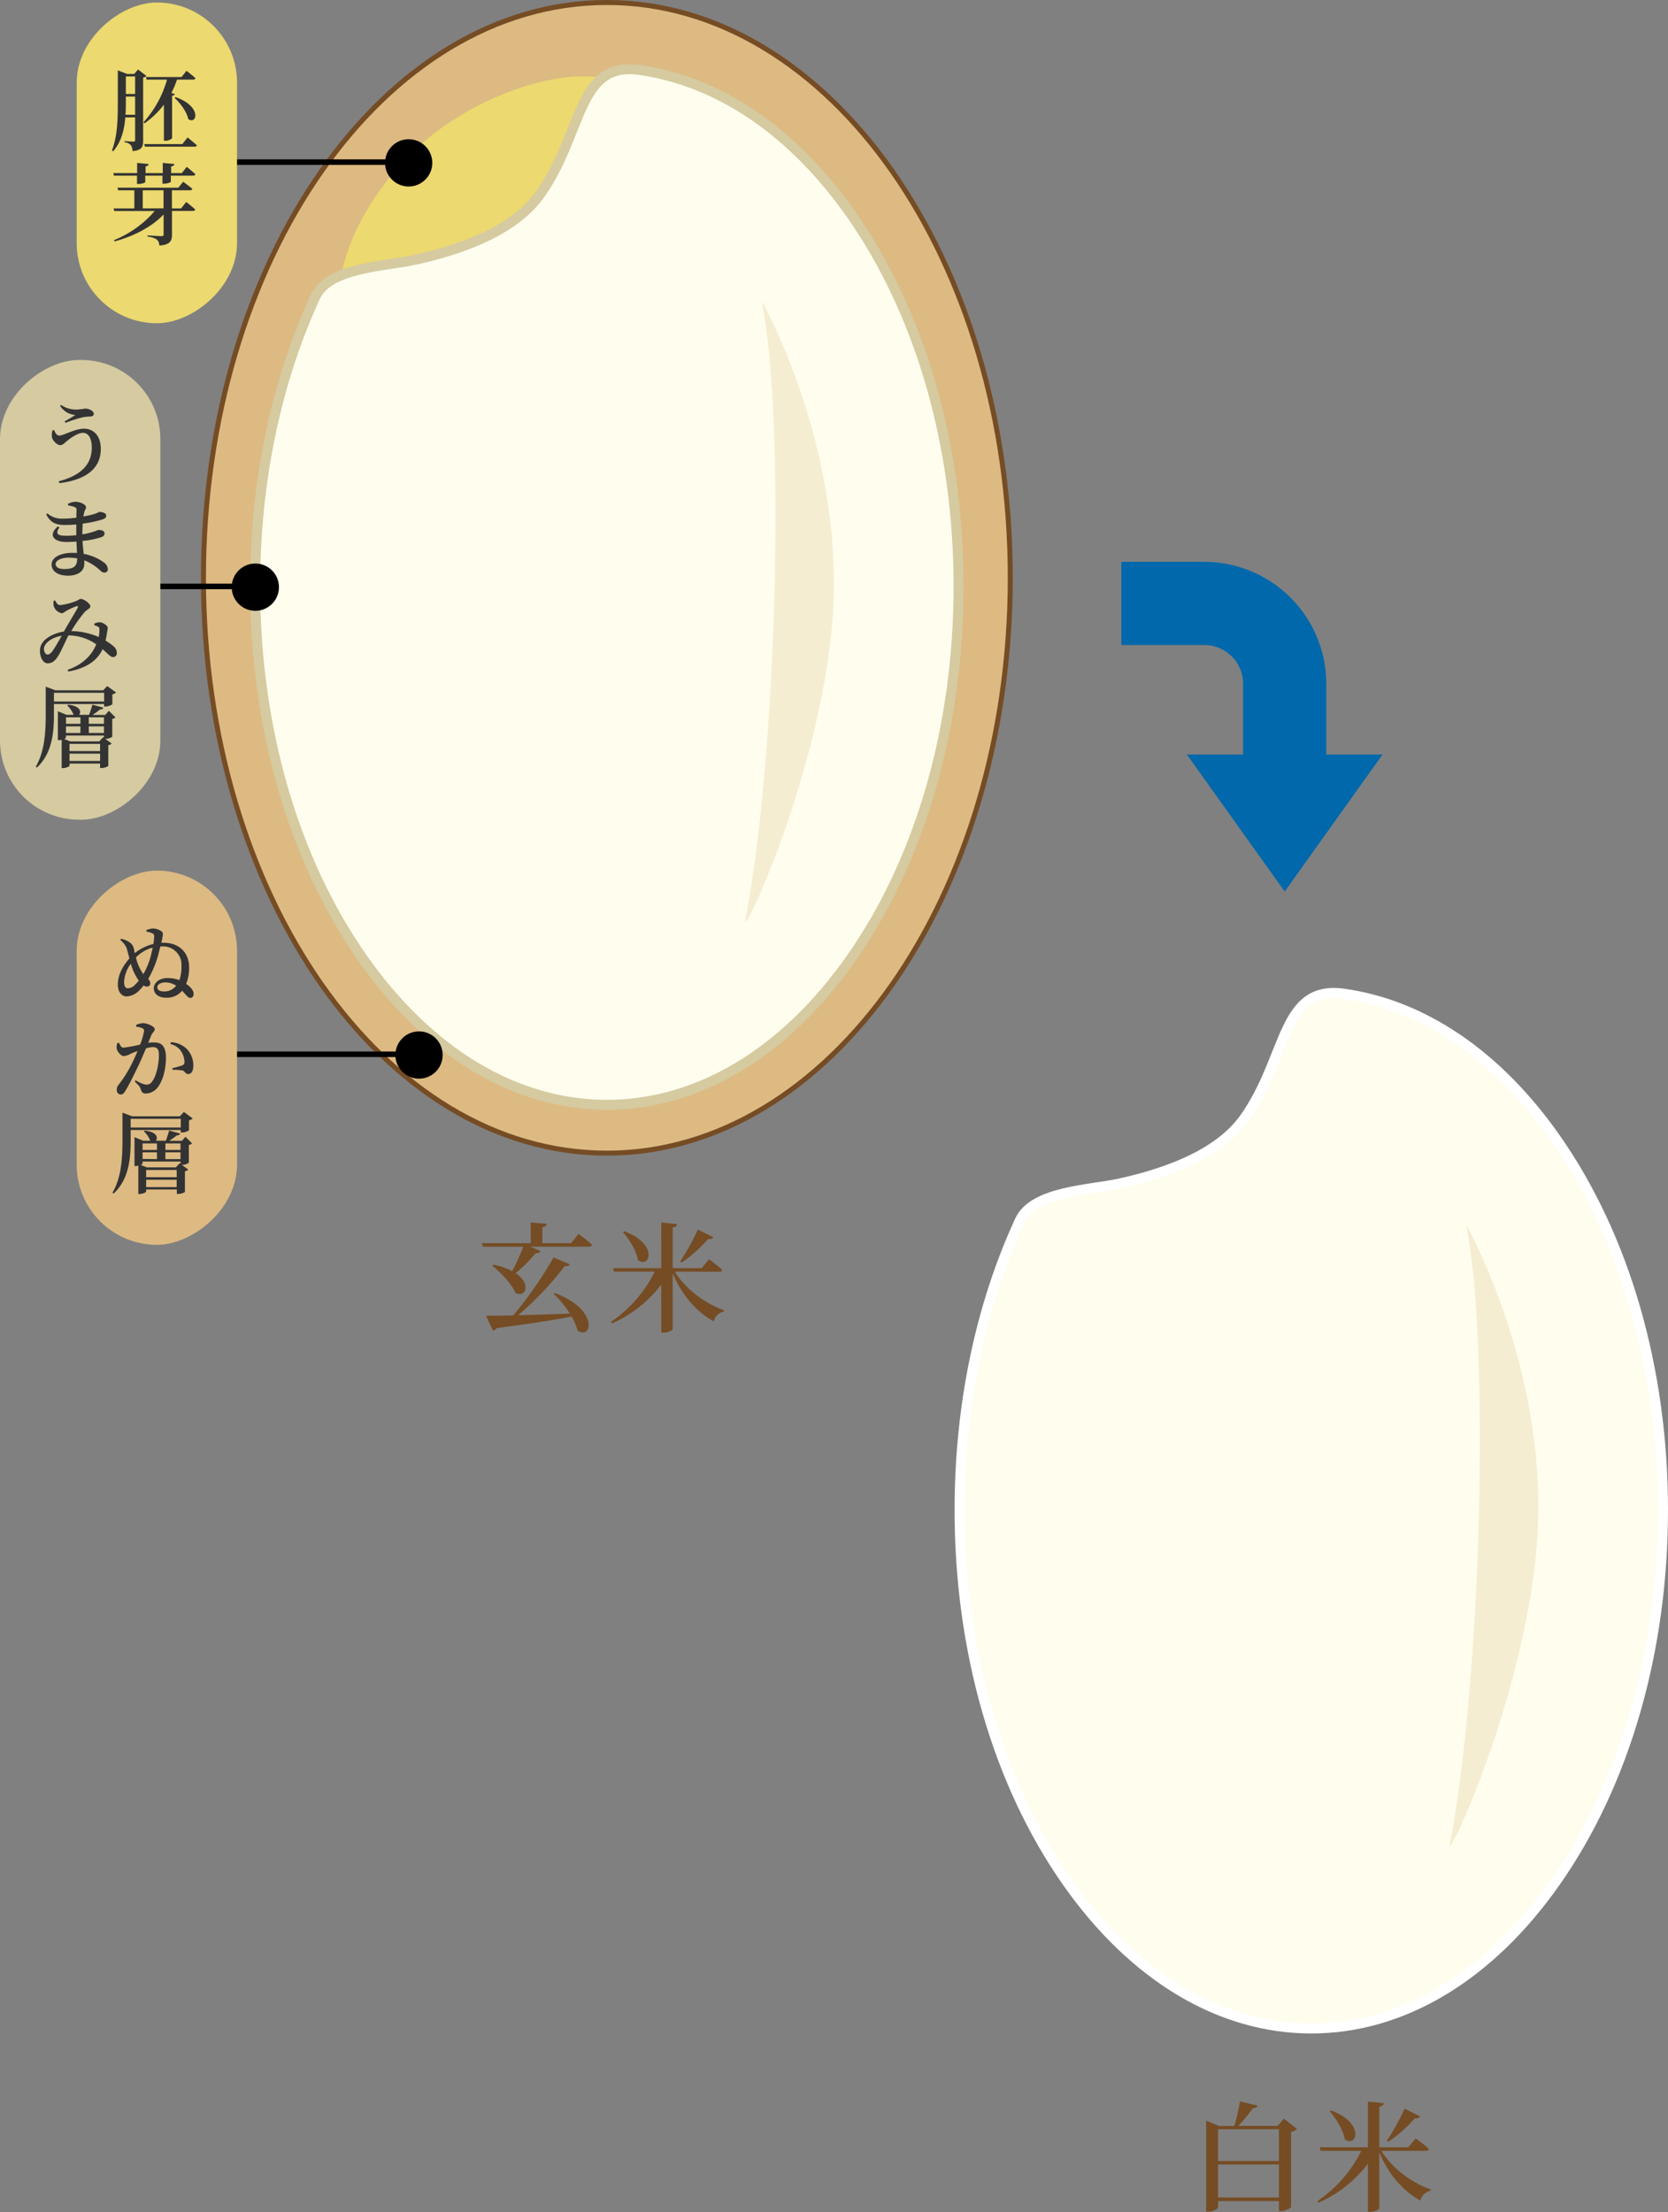 <svg xmlns="http://www.w3.org/2000/svg" viewBox="0 0 561.68 744.79"><rect x="0" y="0" width="561.68" height="744.79" fill="#808080" stroke="none"/><defs><style>.cls-1{fill:#754c24;}.cls-2,.cls-7{fill:#fffdee;stroke-width:3.36px;}.cls-2{stroke:#fff;}.cls-2,.cls-5,.cls-7,.cls-8{stroke-miterlimit:8;}.cls-3{fill:#f5edd1;}.cls-3,.cls-4,.cls-6{fill-rule:evenodd;}.cls-11,.cls-4{fill:#ddba82;}.cls-5,.cls-8{fill:none;}.cls-5{stroke:#754c24;stroke-width:1.68px;}.cls-6,.cls-9{fill:#ecd96f;}.cls-7{stroke:#d5caa0;}.cls-8{stroke:#000;stroke-width:1.87px;}.cls-10{fill:#333;}.cls-12{fill:#d5caa0;}.cls-13{fill:#0068ab;}</style></defs><g id="レイヤー_2" data-name="レイヤー 2"><g id="コンテンツ"><path class="cls-1" d="M194.82,415.44s2.88,2.17,4.56,3.68c-.08.44-.52.64-1.12.64H178.55l3.48,1.48a1.42,1.42,0,0,1-1.6.64,49.63,49.63,0,0,1-6.8,6.8c5.36,3.6,3.4,8.36,0,6.68-1.44-3.2-5-6.92-7.88-9.2l.36-.32a21.76,21.76,0,0,1,6.36,2.16,80,80,0,0,0,3.76-8.24H162.59l-.32-1.16h16.44v-7l5.4.48c-.08.56-.44,1-1.48,1.12v5.39h9.67Zm-8,19.92c15.24,5.72,12.32,16,7.68,12.64a19.83,19.83,0,0,0-2-4.72c-5.79,1.16-13.71,2.36-25.31,3.92A1.71,1.71,0,0,1,166,448l-2.32-5c2.12,0,5.28,0,9.16-.12a132.21,132.21,0,0,0,13.56-19.48l5.47,2.28c-.2.44-.76.76-1.72.64a107.33,107.33,0,0,1-15.67,16.52c5-.12,11-.32,17.43-.56a38.93,38.93,0,0,0-5.47-6.68Z"/><path class="cls-1" d="M227.2,428.16c3.72,6,10.44,10.84,16.59,13l-.08.48a4.27,4.27,0,0,0-3.36,3.28c-5.91-3.28-10.79-8.92-13.83-16.24v18.8c0,.44-1.64,1.24-3.08,1.24h-.76V432.48a41.88,41.88,0,0,1-16.6,13.12l-.36-.52a44,44,0,0,0,14.76-16.92H206.76l-.32-1.16h16.24V411.61l5.32.56c-.08.56-.4,1-1.48,1.12V427h9.76l2.48-3s2.79,2,4.47,3.56c-.12.44-.51.64-1.12.64Zm-17-13.59c11.72,4.35,8.56,12.71,4.64,9.71-.56-3.2-2.92-7-5.08-9.43Zm30,2a1.47,1.47,0,0,1-1.68.55,48,48,0,0,1-9,8l-.48-.4A77.8,77.8,0,0,0,235,414Z"/><path class="cls-1" d="M436.75,716.83a4,4,0,0,1-2,1v25.28c-.08.36-2,1.4-3.44,1.4h-.64v-3.4H410.16v2.12c0,.48-1.56,1.44-3.32,1.44h-.68V714l4.32,1.84h5.19a79.31,79.31,0,0,0,1.88-8.28l5.92,1.4c-.16.52-.6.84-1.52.84a57.52,57.52,0,0,1-5,6h13.28l2.12-2.44Zm-26.59.08v10.72h20.51V716.91Zm20.51,23V728.79H410.16v11.12Z"/><path class="cls-1" d="M465.15,724.19c3.72,6,10.44,10.84,16.6,13l-.08.48a4.26,4.26,0,0,0-3.36,3.28c-5.92-3.28-10.8-8.92-13.84-16.24v18.8c0,.44-1.64,1.24-3.08,1.24h-.76V728.51A41.78,41.78,0,0,1,444,741.63l-.36-.52a44,44,0,0,0,14.76-16.92H444.72L444.4,723h16.23v-15.4l5.32.56c-.08.56-.4,1-1.48,1.12V723h9.76l2.48-3s2.8,2,4.48,3.56c-.12.44-.52.64-1.12.64Zm-16.95-13.6c11.71,4.36,8.56,12.72,4.64,9.72-.56-3.2-2.92-7-5.08-9.44Zm30,2a1.47,1.47,0,0,1-1.68.56,48.35,48.35,0,0,1-9,8l-.48-.4A77.38,77.38,0,0,0,473,710Z"/><path class="cls-2" d="M441.56,683c-30.72,0-59.93-17.53-82.25-49.36C336,600.39,323.12,555.9,323.12,508.41c0-35.28,7.09-68.9,20.3-97.49C348,401,367,400.71,377.24,398.44c16.81-3.73,33.45-10.2,41.84-22,14.57-20.55,12.33-44.84,33.41-41.87,26.65,3.75,51.66,20.58,71.31,48.61C547.14,416.42,560,460.91,560,508.41s-12.85,92-36.19,125.26C501.48,665.5,472.27,683,441.56,683Z"/><path class="cls-3" d="M493.7,412.36S518.87,456.54,518,510s-31.41,119.13-29.74,110.58C498.83,566.25,501.81,451.88,493.7,412.36Z"/><path class="cls-4" d="M68.51,194.56C68.51,87.57,129.33.84,204.35.84S340.2,87.57,340.2,194.56,279.38,388.27,204.35,388.27,68.51,301.54,68.51,194.56Z"/><path class="cls-5" d="M68.51,194.56C68.51,87.57,129.33.84,204.35.84S340.2,87.57,340.2,194.56,279.38,388.27,204.35,388.27,68.51,301.54,68.51,194.56Z"/><path class="cls-6" d="M136.66,53.48c15.89-16.78,40.61-27.11,58.11-27.75,7.08-.26,13,1.06,16.62,4.18,14.39,12.3-2.66,47.13-25,70.7s-51.56,32.11-65.29,19.1S114.33,77,136.66,53.48Z"/><path class="cls-7" d="M204.35,372c-30.72,0-59.92-17.53-82.24-49.35-23.34-33.28-36.2-77.77-36.2-125.27,0-35.27,7.09-68.89,20.3-97.49,4.58-9.9,23.61-10.2,33.82-12.47,16.81-3.74,33.45-10.21,41.85-22,14.57-20.55,12.33-44.83,33.4-41.87,26.65,3.75,51.66,20.59,71.32,48.62,23.34,33.28,36.19,77.76,36.19,125.26s-12.85,92-36.19,125.27C264.28,354.5,235.07,372,204.35,372Z"/><path class="cls-3" d="M256.5,101.37s25.17,44.18,24.29,97.62S249.37,318.12,251,309.56C261.63,255.26,264.61,140.88,256.5,101.37Z"/><circle cx="137.61" cy="54.84" r="7.96"/><line class="cls-8" x1="136.14" y1="54.59" x2="49.17" y2="54.59"/><circle cx="85.98" cy="197.7" r="7.96"/><line class="cls-8" x1="84.52" y1="197.45" x2="13.83" y2="197.45"/><circle cx="141.1" cy="355.23" r="7.96"/><line class="cls-8" x1="139.64" y1="354.98" x2="68.95" y2="354.98"/><rect class="cls-9" x="-1.18" y="27.84" width="108" height="54" rx="27" transform="translate(107.66 2.02) rotate(90)"/><path class="cls-10" d="M49.31,25.57a1.8,1.8,0,0,1-1.11.54V47.38c0,2-.39,3.21-3.57,3.51a3.7,3.7,0,0,0-.57-2,3.19,3.19,0,0,0-2.13-1V47.5s2.4.18,2.94.18.63-.18.63-.6V39.53H42.2c-.33,4-1.29,8.18-4.08,11.39l-.45-.24c2-5,2-11.28,2-16.89V23.69l3.12,1.2H45.2l1.29-1.5ZM45.5,38.65V32.5H42.38v1.27c0,1.52,0,3.17-.12,4.88ZM42.38,25.73v5.91H45.5V25.73Zm5.94,15.44a35.79,35.79,0,0,0,7.92-14.36H49.37l-.24-.87h12l1.68-2.1s1.86,1.44,3,2.48c-.09.33-.39.49-.81.49h-5.4a29.8,29.8,0,0,1-1.89,4.47l1.17.41c-.09.28-.39.46-.93.58v14.3a3.36,3.36,0,0,1-2.25.81h-.51V35.24a29.63,29.63,0,0,1-6.54,6.29Zm14.85,5.1s1.92,1.56,3.12,2.64c-.06.33-.39.48-.81.48H48.8l-.24-.87H61.4ZM59.12,32.69c9.12,3.21,7.08,9.5,4.26,7.38-.48-2.46-2.7-5.34-4.59-7.12Z"/><path class="cls-10" d="M38.36,59.15l-.18-.87h8V54.86l3.84.36c0,.42-.27.68-1,.81v2.25h5.79V54.86l3.9.36c-.06.42-.3.68-1.08.81v2.25h3.6l1.65-2.1s1.86,1.47,2.91,2.48c-.09.33-.39.49-.81.49H57.53v2c0,.25-1,.67-2.37.7h-.45v-2.7H48.92v2.13c0,.26-1.14.66-2.31.66h-.48V59.15ZM62.69,68s1.92,1.46,3.06,2.54c-.09.33-.39.48-.84.48h-7v8c0,2-.54,3.39-4.26,3.66a2.67,2.67,0,0,0-.81-2,6.53,6.53,0,0,0-3.15-1v-.42s3.84.24,4.62.24.78-.18.78-.63V72.22c-3.81,4-9.66,7.2-16.5,9.06l-.21-.42A35.73,35.73,0,0,0,52.1,71.05H38.48l-.24-.87h7V64.07H39.8l-.27-.88H60.05l1.62-2s1.92,1.38,3.09,2.39c-.09.33-.36.49-.78.49H57.89v6.11H61Zm-7.62,2.15V64.07h-7v6.11Z"/><rect class="cls-11" x="-10.18" y="329.13" width="126" height="54" rx="27" transform="translate(408.95 303.32) rotate(90)"/><path class="cls-10" d="M49.28,313.2a5.81,5.81,0,0,1,2.4-.57,5.29,5.29,0,0,1,2.58.87,1.09,1.09,0,0,1,.57,1.23,19.06,19.06,0,0,1-.51,2.7,6.52,6.52,0,0,1,.78,0c5.4,0,8.58,3.48,8.58,8.28a13.93,13.93,0,0,1-1,5.58c1.74,1.17,2.52,2.34,2.52,3.36,0,.84-.48,1.35-1,1.35s-.84-.21-1.35-.75-.93-1.05-1.53-1.65A6.7,6.7,0,0,1,56,335.94c-2.76,0-4.2-1.41-4.2-3.15,0-2.1,2.1-3.48,4.62-3.48a12.13,12.13,0,0,1,4,.69,13.72,13.72,0,0,0,.69-4.77,6.18,6.18,0,0,0-6.36-6.57H54c-.18.78-.39,1.56-.6,2.4a33.87,33.87,0,0,1-3.51,8.58A2,2,0,0,1,50.6,331a1.09,1.09,0,0,1-1.08,1.2,2.17,2.17,0,0,1-1.17-.39,17.14,17.14,0,0,1-1.53,1.74,6.31,6.31,0,0,1-4.14,1.95c-1.92,0-3-1.83-3-3.87,0-3.48,1.65-6.27,3.9-8.94-.48-1.77-.75-2.88-1-3.63a7.46,7.46,0,0,0-2.1-2.58l.33-.39a7.53,7.53,0,0,1,3.15,1.44A3.63,3.63,0,0,1,45.17,320l.21.93a15.93,15.93,0,0,1,6.27-3.09,21.11,21.11,0,0,0,.27-2.46c0-.63-.12-.9-.6-1.11a6.68,6.68,0,0,0-2-.57Zm-3.84,18.39a11.61,11.61,0,0,0,1.29-1.41,18.34,18.34,0,0,1-2.67-5.7,11.41,11.41,0,0,0-2.28,6.09c0,1.53.51,2.19,1.23,2.19A3.33,3.33,0,0,0,45.44,331.59Zm6-12.54a12.16,12.16,0,0,0-5.67,3.33A16,16,0,0,0,48.26,328a23.63,23.63,0,0,0,2.4-5.7C50.93,321.3,51.2,320.16,51.41,319.05Zm7.89,12.84a6.72,6.72,0,0,0-3.63-1.11c-1.44,0-2.73.63-2.73,1.62,0,.75.57,1.41,2.16,1.41A4.84,4.84,0,0,0,59.3,331.89Z"/><path class="cls-10" d="M45.86,345.11a5.28,5.28,0,0,1,2.4-.6c1.32,0,3.84,1.11,3.84,2,0,.78-.75,1.17-1.14,2-.24.6-.6,1.53-1.05,2.58A20.75,20.75,0,0,1,52.1,351c2.31,0,3.78,1.35,3.78,5.13s-1,7.92-3,10.26a5.12,5.12,0,0,1-3.78,1.8c-1.11,0-1.44-.45-1.8-1.71-.18-.51-.36-.81-1.92-2.31l.3-.45a9.72,9.72,0,0,0,3.51,1.5A2.28,2.28,0,0,0,51.32,364c1.26-1.62,2.19-5.61,2.19-8.76,0-1.8-.48-2.67-2-2.67a8.79,8.79,0,0,0-2.34.42c-.84,1.95-1.77,4.17-2.61,5.91-1.5,3.12-3.18,6.57-4.35,8.4-.57,1-1,1.23-1.65,1.23a1.42,1.42,0,0,1-1.23-1.56,2.31,2.31,0,0,1,.6-1.71,41,41,0,0,0,4.56-7.32c.63-1.26,1.26-2.7,1.83-4.05-.9.33-1.71.63-2.28.9a6.07,6.07,0,0,1-2.4.81c-.81,0-2.1-1.38-2.34-2.49a3.71,3.71,0,0,1,.24-1.92l.51-.09c.45.9.75,1.65,1.53,1.65a45.9,45.9,0,0,0,5.61-1.05,23.23,23.23,0,0,0,1.32-4.56.85.85,0,0,0-.45-.87,7.89,7.89,0,0,0-2.22-.6Zm11.73,5.79a8.28,8.28,0,0,1,5.31,2.28,7.83,7.83,0,0,1,2.19,5.73c0,1.53-.54,2.7-1.71,2.73-1,0-1-.9-1.89-1.2a15.93,15.93,0,0,0-3.33-.21l-.15-.57a29.81,29.81,0,0,0,3.27-.9c.66-.24.87-.57.84-1.38A6.9,6.9,0,0,0,61,354a5.65,5.65,0,0,0-3.66-2.46Z"/><path class="cls-10" d="M64.88,376.58a2.24,2.24,0,0,1-1.23.63v3.36a4.31,4.31,0,0,1-2.31.75h-.48v-.84H44v3.24c0,5.61-.3,13.08-5.73,18.15l-.39-.27c3.06-5.28,3.36-11.88,3.36-17.85v-9.12l3.24,1.23H60.56l1.35-1.47Zm-4,3.06V376.7H44v2.94Zm1.59,3.12L64.67,385a2,2,0,0,1-1.08.51v6a3.79,3.79,0,0,1-2.28.69h-.09l2.16,1.59a1.76,1.76,0,0,1-1.11.57v7A4.52,4.52,0,0,1,60,402h-.45v-1.5H49.22v.72c0,.24-1.17.81-2.25.81h-.39v-9.54a3.1,3.1,0,0,1-.9.12h-.39v-9.72l2.94,1.2H50.6a8.8,8.8,0,0,0-2.16-3.18l.27-.21c4.17.33,4.59,2.49,3.72,3.39h3.42c.39-1.05.84-2.43,1.11-3.42l3.69,1c-.12.36-.45.63-1.11.6A27.57,27.57,0,0,1,57,384.11h4.26Zm-1.65,9.09v-.75H48v.69c0,.12-.24.27-.6.45l2,.81h9.84l1.29-1.41ZM48,385v2.19h4.86V385Zm4.86,5.28V388H48v2.22Zm6.63,3.66H49.22v2.43H59.51Zm0,5.76v-2.46H49.22v2.46Zm1.29-12.51V385H55.7v2.19Zm-5.1,3.09h5.1V388H55.7Z"/><rect class="cls-12" x="-50.4" y="171.6" width="154.8" height="54" rx="26.65" transform="translate(225.6 171.6) rotate(90)"/><path class="cls-10" d="M18.22,144.8c.36,1,1,1.86,1.68,1.86,1.62,0,5.19-2.31,8.37-2.31,3.45,0,5.67,2.61,5.67,6.78,0,6.81-5.22,10.47-13.95,11.55l-.21-.63c7.14-1.86,11.13-5.43,11.13-11.31,0-3.06-1.09-5-2.94-5s-4.29,1.83-5.49,2.79c-.66.54-1.32,1.35-2.19,1.35-1.14,0-2.43-1.47-2.76-2.49a4.94,4.94,0,0,1,.18-2.52Zm2-8.13.33-.33A9,9,0,0,0,26,137.9a25.11,25.11,0,0,0,2.67-.33c1.32,0,2.91.78,2.91,1.8,0,.51-.42.87-1.24.87a17.22,17.22,0,0,0-2.54.27,49.86,49.86,0,0,0-5.76,1.86l-.27-.51c1.23-.66,2.76-1.56,3.6-2.13A6.65,6.65,0,0,1,20.26,136.67Z"/><path class="cls-10" d="M22.9,169.67a5,5,0,0,1,2.43-.72c1.68,0,3.63.9,3.63,1.86,0,.6-.42.93-.6,1.68-.09.39-.18.84-.27,1.41a31,31,0,0,0,3.69-.84c1.08-.36,1.53-.69,1.79-.69.79,0,2.2.33,2.2,1.23,0,.75-.51,1-1.26,1.29a36,36,0,0,1-6.66,1.41c-.06,1.11-.12,2.34-.12,3.63a25.61,25.61,0,0,0,3.54-.84c1.17-.33,1.65-.66,1.92-.66,1,0,2,.33,2,1.14s-.44,1.05-1.07,1.29a27.34,27.34,0,0,1-6.33,1.26c.09,1.71.27,3.09.39,4.38a16.14,16.14,0,0,1,6.75,2.85,3,3,0,0,1,1.38,2.19,1.1,1.1,0,0,1-1.12,1.26c-.65,0-1-.3-1.61-.87a16.57,16.57,0,0,0-5.19-3.27c0,.39,0,.78,0,1.17,0,2.46-2.1,4-5.52,4-3.21,0-5.49-1.38-5.49-3.78s3.06-3.9,6.93-3.9c.54,0,1.08,0,1.62.06q-.09-1.71-.18-3.87c-1.11.09-2.31.15-3.45.15-4.05,0-6.3-2.28-2.79-5.25l.51.33c-1.53,2.16-.54,2.82,2.1,2.82a34.68,34.68,0,0,0,3.57-.18v-1.29c0-.75,0-1.56,0-2.34-1.26.12-2.58.18-3.93.18-2.85,0-4.77-.72-6.21-3.6l.39-.3a7.51,7.51,0,0,0,5.19,1.77,33.4,33.4,0,0,0,4.59-.33c0-1.23.06-2.22.06-2.58a.91.91,0,0,0-.69-1,11.24,11.24,0,0,0-2.16-.54ZM26,188a17.11,17.11,0,0,0-2.85-.24c-2.61,0-4.41,1-4.41,2.13s1.14,1.71,2.88,1.71C24.73,191.6,26,190.76,26,188Z"/><path class="cls-10" d="M31.74,210a4.12,4.12,0,0,1,1.87-.48c1.2.09,2.67,1.17,2.67,1.89A15.57,15.57,0,0,1,36,213.2c-.08.57-.23,1.5-.47,2.49a20.89,20.89,0,0,1,2.81,2,2.91,2.91,0,0,1,1,2.25,1.24,1.24,0,0,1-1.29,1.29c-.93,0-1.75-1.17-3.51-2.64-1.86,4.05-5.85,6.51-11.49,7.5l-.33-.54c4.95-1.71,8.1-4.71,9.69-8.61a16.47,16.47,0,0,0-9.36-3c-1.26,2.52-2.73,5.88-3.51,7-1.05,1.65-2,2.4-3.54,2.4-1.71,0-2.82-2.7-2.49-5,.45-3.09,4.35-5.13,8-5.7,1.47-2.61,4.05-6.84,4.62-7.92.27-.57.06-.75-.42-.6a26.4,26.4,0,0,0-3.39,1.56c-.48.27-1,.81-1.56.81A3.65,3.65,0,0,1,18.07,204a5.47,5.47,0,0,1,0-1.71l.48-.12c.48.84.84,1.56,1.71,1.56a20.55,20.55,0,0,0,4.95-1.2c1.14-.36,1.47-.87,2-.87,1,0,3.21,1.53,3.21,2.52,0,.72-1.2,1.08-2,2A46.92,46.92,0,0,0,24,212.48a24.31,24.31,0,0,1,9.24,2,10.4,10.4,0,0,0,.24-2.46c0-.54-.07-.75-.45-1a4.45,4.45,0,0,0-1.24-.48Zm-11,4.08c-3,.48-5.46,2.16-5.88,3.9-.27,1.14.39,2.4,1.08,2.4s1.14-.36,1.8-1.26S19.78,215.84,20.77,214.1Z"/><path class="cls-10" d="M39.07,233.15a2.24,2.24,0,0,1-1.24.63v3.36a4.23,4.23,0,0,1-2.3.75h-.48v-.84H18.16v3.24c0,5.61-.3,13.08-5.73,18.15l-.39-.27c3.06-5.28,3.36-11.88,3.36-17.85V231.2l3.24,1.23h16.1L36.1,231Zm-4,3.06v-2.94H18.16v2.94Zm1.59,3.12,2.22,2.22a2.06,2.06,0,0,1-1.08.51v6a3.83,3.83,0,0,1-2.29.69h-.08l2.16,1.59a1.79,1.79,0,0,1-1.12.57v7a4.44,4.44,0,0,1-2.3.69H33.7v-1.5H23.41v.72c0,.24-1.17.81-2.25.81h-.39v-9.54a3.1,3.1,0,0,1-.9.12h-.39v-9.72l2.94,1.2h2.37a8.8,8.8,0,0,0-2.16-3.18l.27-.21c4.17.33,4.59,2.49,3.72,3.39H30c.39-1.05.84-2.43,1.11-3.42l3.69,1c-.12.36-.45.63-1.11.6a27.57,27.57,0,0,1-2.52,1.86h4.26ZM35,248.42v-.75H22.21v.69c0,.12-.24.27-.6.45l2,.81h9.84l1.29-1.41Zm-12.78-6.9v2.19h4.86v-2.19Zm4.86,5.28v-2.22H22.21v2.22Zm6.63,3.66H23.41v2.43H33.7Zm0,5.76v-2.46H23.41v2.46ZM35,243.71v-2.19h-5.1v2.19Zm-5.1,3.09H35v-2.22h-5.1Z"/><path class="cls-13" d="M446.61,261.1h-28V230.25a13.08,13.08,0,0,0-13.07-13.07H377.6v-28h27.94a41.11,41.11,0,0,1,41.07,41.07Z"/><polygon class="cls-13" points="399.66 254.04 432.61 300.18 465.56 254.04 399.66 254.04"/></g></g></svg>